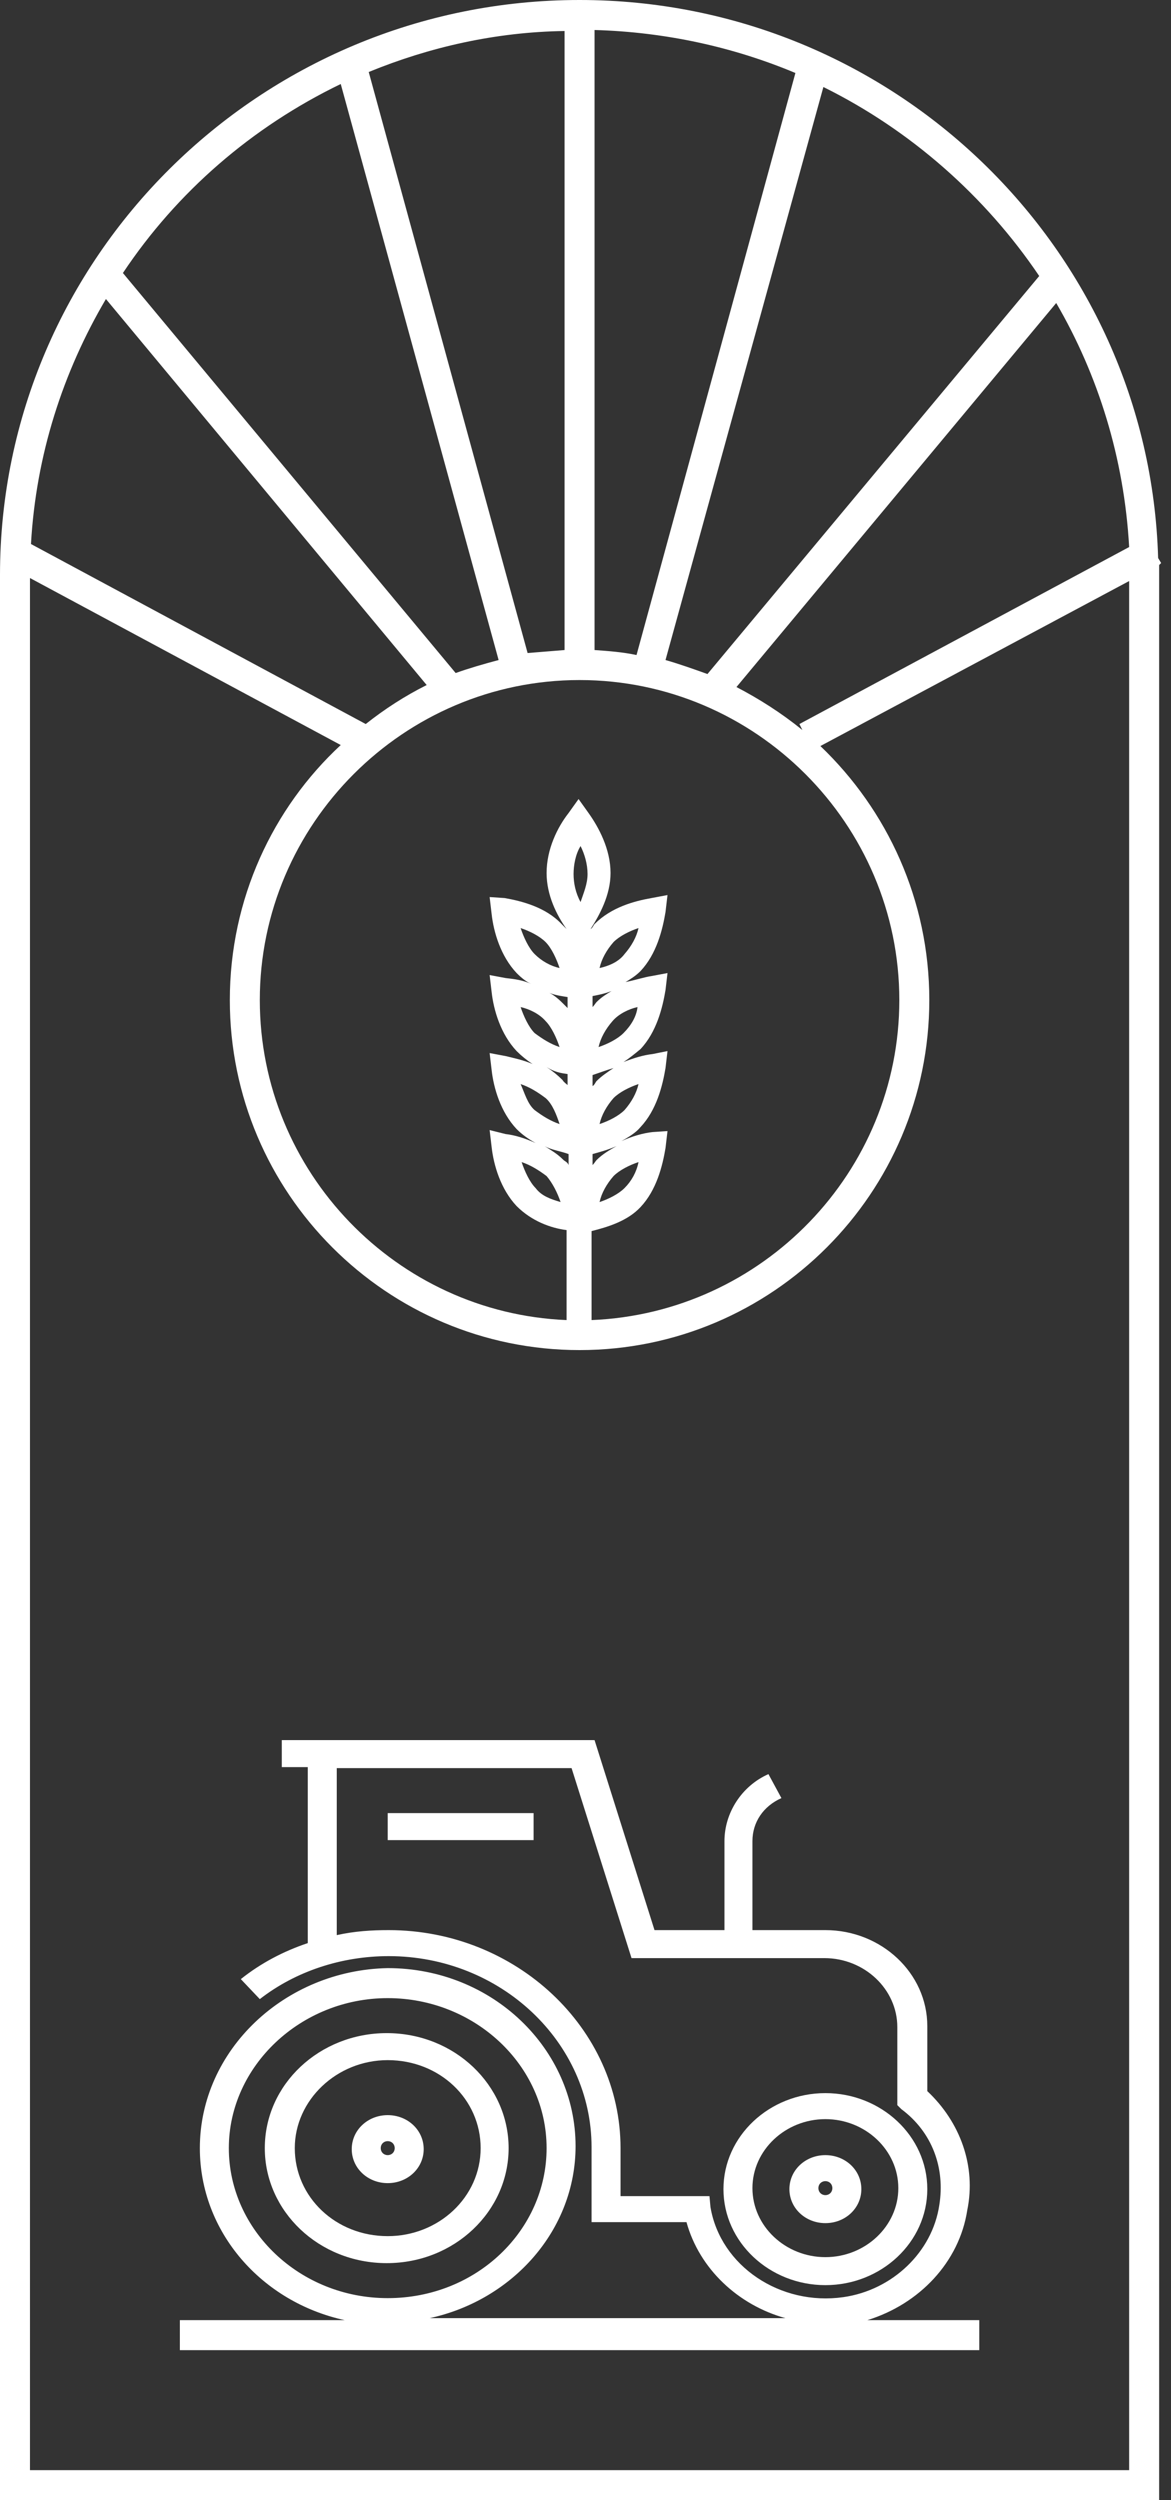 <svg width="90" height="192" viewBox="0 0 90 192" fill="none" xmlns="http://www.w3.org/2000/svg">
<rect x="0" y="0" width="90" height="192" fill="#333333" stroke="none"/>
<g clip-path="url(#clip0_1765_670)">
<path d="M89.242 43.238L89.011 42.854C88.32 19.123 68.659 0 44.544 0C19.968 0 0 19.814 0 44.16V192H89.088V44.16C89.088 43.93 89.088 43.622 89.088 43.392L89.242 43.238ZM41.856 88.013C42.394 88.32 43.085 88.397 43.699 88.627V89.472C43.622 89.242 43.392 89.165 43.315 89.088C42.778 88.55 42.317 88.32 41.856 88.013ZM43.085 92.314C42.317 92.083 41.626 91.853 41.165 91.238C40.704 90.778 40.32 89.933 40.09 89.242C40.781 89.472 41.395 89.856 42.01 90.317C42.47 90.854 42.854 91.622 43.085 92.314ZM43.238 77.03C42.854 76.646 42.47 76.339 42.086 76.186C42.547 76.416 43.162 76.493 43.622 76.57V77.414C43.546 77.338 43.315 77.107 43.238 77.03ZM43.622 82.483V83.328C43.546 83.251 43.315 83.098 43.238 82.944C42.854 82.56 42.47 82.253 42.01 81.946C42.624 82.33 43.085 82.406 43.622 82.483ZM41.088 73.267C40.627 72.806 40.243 71.962 40.013 71.27C40.704 71.501 41.472 71.885 41.933 72.346C42.394 72.806 42.778 73.651 43.008 74.342C42.317 74.189 41.626 73.805 41.088 73.267ZM41.933 78.413C42.394 78.874 42.778 79.718 43.008 80.41C42.317 80.179 41.702 79.795 41.088 79.334C40.627 78.874 40.243 78.029 40.013 77.338C40.704 77.491 41.472 77.875 41.933 78.413ZM41.933 84.326C42.47 84.787 42.778 85.632 43.008 86.323C42.317 86.093 41.702 85.709 41.088 85.248C40.55 84.787 40.32 83.942 40.013 83.251C40.704 83.482 41.318 83.866 41.933 84.326ZM44.621 69.274C44.237 68.582 44.083 67.814 44.083 67.123C44.083 66.432 44.237 65.587 44.621 64.973C44.928 65.587 45.158 66.355 45.158 67.123C45.158 67.891 44.851 68.582 44.621 69.274ZM46.08 74.342C46.234 73.651 46.618 72.96 47.155 72.346C47.616 71.885 48.384 71.501 49.075 71.27C48.922 71.962 48.538 72.653 48 73.267C47.539 73.882 46.771 74.189 46.08 74.342ZM48.998 77.338C48.922 78.029 48.538 78.72 47.923 79.334C47.462 79.795 46.694 80.179 46.003 80.41C46.157 79.718 46.541 79.027 47.078 78.413C47.539 77.875 48.307 77.491 48.998 77.338ZM47.002 76.109C46.618 76.339 46.234 76.57 45.85 76.954C45.773 77.03 45.696 77.184 45.542 77.338V76.493C45.926 76.416 46.387 76.339 47.002 76.109ZM47.155 82.022C46.694 82.33 46.234 82.637 45.85 83.021C45.773 83.098 45.696 83.328 45.542 83.405V82.56C46.003 82.406 46.618 82.176 47.155 82.022ZM49.075 83.251C48.922 83.942 48.538 84.634 48 85.248C47.539 85.709 46.771 86.093 46.08 86.323C46.234 85.632 46.618 84.941 47.155 84.326C47.616 83.866 48.384 83.482 49.075 83.251ZM47.386 88.013C46.848 88.32 46.31 88.627 45.85 89.088C45.773 89.165 45.696 89.318 45.542 89.472V88.627C46.08 88.474 46.694 88.32 47.386 88.013ZM49.075 89.242C48.922 90.01 48.538 90.701 48 91.238C47.539 91.699 46.771 92.083 46.08 92.314C46.234 91.622 46.618 90.931 47.155 90.317C47.616 89.856 48.384 89.472 49.075 89.242ZM49.229 92.698C50.458 91.392 50.918 89.549 51.149 88.166L51.302 86.861L50.15 86.938C49.459 87.014 48.614 87.245 47.77 87.629C48.307 87.322 48.845 87.014 49.229 86.554C50.458 85.248 50.918 83.405 51.149 82.022L51.302 80.717L50.15 80.947C49.459 81.024 48.691 81.254 47.923 81.562C48.384 81.254 48.768 80.947 49.229 80.563C50.458 79.258 50.918 77.414 51.149 76.032L51.302 74.726L50.074 74.957C49.536 75.034 48.845 75.264 48.077 75.418C48.461 75.187 48.845 74.957 49.229 74.573C50.458 73.267 50.918 71.424 51.149 70.042L51.302 68.736L50.074 68.966C48.768 69.197 47.002 69.658 45.696 70.963C45.619 71.04 45.542 71.27 45.389 71.347C46.08 70.272 46.925 68.736 46.925 67.046C46.925 65.203 46.003 63.514 45.235 62.438L44.467 61.363L43.699 62.438C42.854 63.514 42.01 65.203 42.01 67.046C42.01 68.736 42.778 70.272 43.546 71.347C43.469 71.27 43.238 71.04 43.162 70.963C41.933 69.658 40.09 69.197 38.784 68.966L37.632 68.89L37.786 70.195C37.939 71.578 38.477 73.421 39.706 74.726C40.09 75.11 40.474 75.418 40.858 75.571C40.166 75.264 39.552 75.187 38.861 75.11L37.632 74.88L37.786 76.186C37.939 77.568 38.477 79.411 39.706 80.717C40.09 81.101 40.474 81.408 40.934 81.715C40.243 81.408 39.475 81.254 38.861 81.101L37.632 80.87L37.786 82.176C37.939 83.558 38.477 85.402 39.706 86.707C40.166 87.168 40.627 87.475 41.165 87.782C40.32 87.398 39.552 87.168 38.861 87.091L37.632 86.784L37.786 88.09C37.939 89.472 38.477 91.315 39.706 92.621C40.858 93.773 42.317 94.31 43.546 94.464V101.376C30.49 100.838 19.968 90.01 19.968 76.8C19.968 63.283 31.027 52.224 44.544 52.224C58.061 52.224 69.12 63.283 69.12 76.8C69.12 90.01 58.598 100.838 45.466 101.376V94.541C46.694 94.234 48.23 93.773 49.229 92.698ZM28.109 55.603L2.381 41.779C2.765 34.944 4.838 28.57 8.141 22.963L32.794 52.608C31.104 53.453 29.568 54.451 28.109 55.603ZM45.696 49.92V2.304C51.149 2.458 56.371 3.61 61.133 5.606L48.922 50.304C47.846 50.074 46.771 49.997 45.696 49.92ZM43.392 49.92C42.47 49.997 41.472 50.074 40.55 50.15L28.339 5.53C33.024 3.61 38.093 2.458 43.392 2.381V49.92ZM56.602 52.762L81.178 23.27C84.403 28.8 86.4 35.174 86.784 42.01L61.44 55.603L61.67 56.064C60.058 54.758 58.368 53.683 56.602 52.762ZM79.872 21.197L54.374 51.763C53.299 51.379 52.224 50.995 51.149 50.688L63.283 6.682C69.965 9.984 75.725 15.053 79.872 21.197ZM26.189 6.451L38.323 50.688C37.171 50.995 36.096 51.302 35.021 51.686L9.446 20.966C13.594 14.746 19.354 9.754 26.189 6.451ZM86.784 189.696H2.304V44.39L26.189 57.216C20.966 62.054 17.664 69.043 17.664 76.8C17.664 91.622 29.722 103.68 44.544 103.68C59.366 103.68 71.424 91.622 71.424 76.8C71.424 69.12 68.198 62.208 63.053 57.293L86.784 44.621V189.696Z" fill="white"/>
<path d="M29.799 162.432C28.263 162.432 27.034 163.584 27.034 165.043C27.034 166.502 28.263 167.654 29.799 167.654C31.335 167.654 32.564 166.502 32.564 165.043C32.564 163.584 31.335 162.432 29.799 162.432ZM29.799 165.504C29.492 165.504 29.261 165.274 29.261 164.966C29.261 164.659 29.492 164.429 29.799 164.429C30.106 164.429 30.337 164.659 30.337 164.966C30.337 165.274 30.106 165.504 29.799 165.504Z" fill="white"/>
<path d="M71.27 155.597C71.27 151.526 67.738 148.224 63.437 148.224H57.83V141.389C57.83 139.93 58.675 138.701 60.058 138.086L59.059 136.243C56.986 137.165 55.68 139.238 55.68 141.389V148.224H50.304L45.696 133.632H21.658V135.706H23.654V149.222C21.811 149.837 20.045 150.758 18.509 151.987L19.968 153.523C22.733 151.373 26.266 150.221 29.875 150.221C38.477 150.221 45.466 156.826 45.466 164.89V170.65H52.762C53.76 174.259 56.755 177.024 60.365 178.022H33.024C39.398 176.64 44.237 171.264 44.237 164.813C44.237 157.363 37.862 151.142 29.798 151.142C21.888 151.296 15.36 157.44 15.36 164.966C15.36 171.418 20.122 176.794 26.496 178.176H13.824V180.48H75.264V178.176H66.662C70.656 176.947 73.728 173.722 74.342 169.728C75.034 166.349 73.805 162.97 71.27 160.589V155.597ZM17.587 164.966C17.587 158.669 23.117 153.446 29.798 153.446C36.48 153.446 42.01 158.592 42.01 164.966C42.01 171.264 36.634 176.486 29.798 176.486C23.04 176.486 17.587 171.264 17.587 164.966ZM72.192 169.344C71.654 172.954 68.582 175.872 64.819 176.41C59.981 177.101 55.373 174.029 54.605 169.498L54.528 168.653H47.693V164.966C47.693 155.75 39.629 148.224 29.875 148.224C28.57 148.224 27.264 148.301 25.882 148.608V135.782H43.93L48.538 150.374H63.36C66.432 150.374 68.966 152.755 68.966 155.674V161.664L69.274 161.971C71.654 163.738 72.653 166.502 72.192 169.344Z" fill="white"/>
<path d="M39.091 164.966C39.091 160.128 34.944 156.134 29.722 156.134C24.576 156.134 20.352 160.051 20.352 164.966C20.352 169.805 24.499 173.798 29.722 173.798C34.944 173.798 39.091 169.805 39.091 164.966ZM29.799 171.725C25.805 171.725 22.656 168.73 22.656 164.966C22.656 161.28 25.882 158.208 29.799 158.208C33.792 158.208 36.941 161.203 36.941 164.966C36.941 168.73 33.715 171.725 29.799 171.725Z" fill="white"/>
<path d="M63.437 160.742C59.136 160.742 55.603 164.045 55.603 168.115C55.603 172.186 59.136 175.488 63.437 175.488C67.737 175.488 71.27 172.186 71.27 168.115C71.27 164.045 67.737 160.742 63.437 160.742ZM63.437 173.338C60.365 173.338 57.83 170.957 57.83 168.038C57.83 165.12 60.365 162.739 63.437 162.739C66.509 162.739 69.043 165.12 69.043 168.038C69.043 170.957 66.509 173.338 63.437 173.338Z" fill="white"/>
<path d="M63.437 165.504C61.901 165.504 60.672 166.656 60.672 168.115C60.672 169.574 61.901 170.726 63.437 170.726C64.973 170.726 66.201 169.574 66.201 168.115C66.201 166.656 64.973 165.504 63.437 165.504ZM63.437 168.576C63.13 168.576 62.899 168.346 62.899 168.038C62.899 167.731 63.13 167.501 63.437 167.501C63.744 167.501 63.974 167.731 63.974 168.038C63.974 168.346 63.744 168.576 63.437 168.576Z" fill="white"/>
<path d="M41.011 139.238H29.798V141.312H41.011V139.238Z" fill="white"/>
</g>
<defs>
<clipPath id="clip0_1765_670">
<rect width="89.242" height="192" fill="white"/>
</clipPath>
</defs>
</svg>
